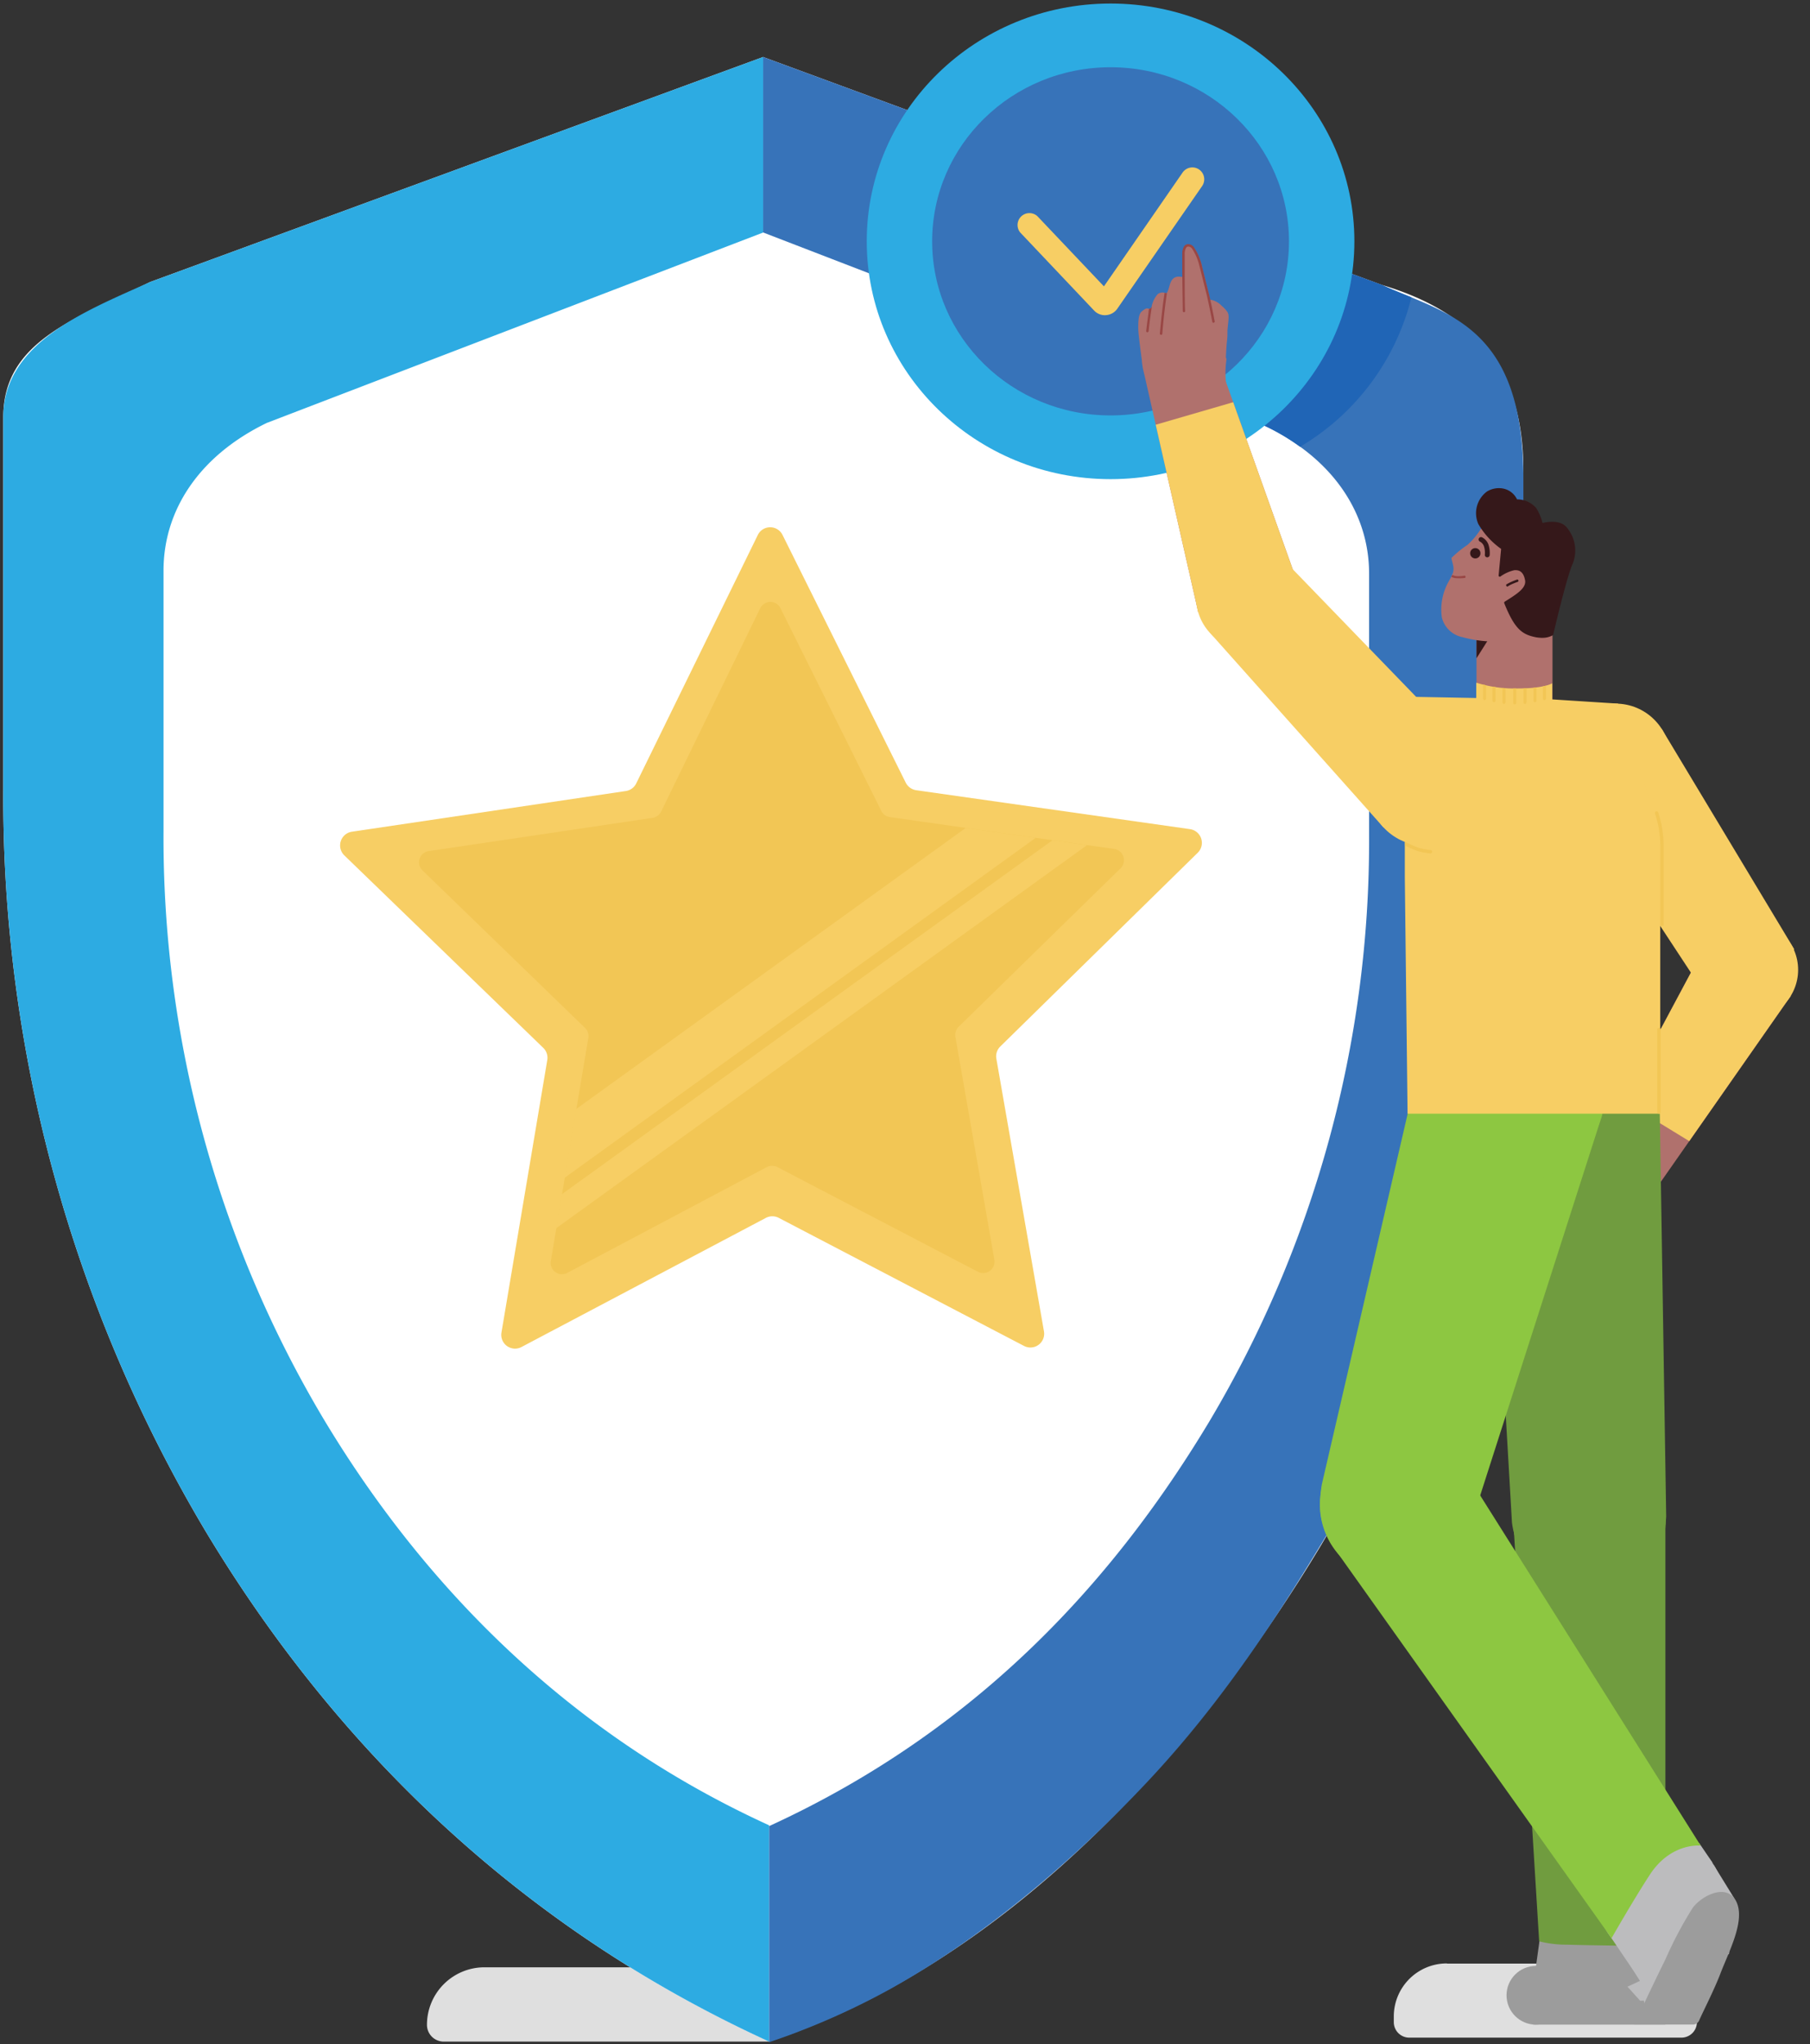 <svg id="Layer_1" data-name="Layer 1" xmlns="http://www.w3.org/2000/svg" xmlns:xlink="http://www.w3.org/1999/xlink" viewBox="0 0 210.31 237.43">
  <rect x="0" y="0" width="210.31" height="237.43" fill="#333333" stroke="none"/>
  <defs>
    <style>
      .cls-1 {
        fill: none;
      }

      .cls-2 {
        fill: #dfdfdf;
      }

      .cls-3 {
        fill: #fff;
      }

      .cls-4 {
        fill: #2dabe2;
      }

      .cls-5 {
        fill: #3773b9;
      }

      .cls-6 {
        fill: #2065b6;
      }

      .cls-7 {
        fill: #f7ce64;
      }

      .cls-8 {
        fill: #b0716d;
      }

      .cls-9 {
        fill: #994745;
      }

      .cls-10 {
        clip-path: url(#clip-path);
      }

      .cls-11 {
        fill: #f2c655;
      }

      .cls-12 {
        fill: #9c9c9c;
      }

      .cls-13 {
        fill: #709c3f;
      }

      .cls-14 {
        fill: #bcbcbe;
      }

      .cls-15 {
        fill: #8dc741;
      }

      .cls-16 {
        clip-path: url(#clip-path-2);
      }

      .cls-17 {
        fill: #35181a;
      }

      .cls-18 {
        clip-path: url(#clip-path-3);
      }

      .cls-19 {
        clip-path: url(#clip-path-4);
      }

      .cls-20 {
        clip-path: url(#clip-path-5);
      }

      .cls-21 {
        clip-path: url(#clip-path-6);
      }

      .cls-22 {
        clip-path: url(#clip-path-7);
      }
    </style>
    <clipPath id="clip-path">
      <polygon id="SVGID" class="cls-1" points="192.37 138.13 208.08 115.66 198.26 109.62 185.33 133.8 192.37 138.13"/>
    </clipPath>
    <clipPath id="clip-path-2">
      <rect id="SVGID-2" data-name="SVGID" class="cls-1" x="171.56" y="70.14" width="8.83" height="13.35"/>
    </clipPath>
    <clipPath id="clip-path-3">
      <path id="SVGID-3" data-name="SVGID" class="cls-1" d="M172.7,60.53s-1.39,2-2.6,4c-.76,1.19-1.45,2.42-1.77,3a6.61,6.61,0,0,0-.8,4.17,3.09,3.09,0,0,0,2.39,2.3,14.4,14.4,0,0,0,4.2.51,28.55,28.55,0,0,0,4.34,0,2.61,2.61,0,0,0,1.93-2.64V65.37c0-1.45,0-2.64-.55-3.35a5.69,5.69,0,0,0-3.71-2.39C174.48,59.42,173.37,59.57,172.7,60.53Z"/>
    </clipPath>
    <clipPath id="clip-path-4">
      <path id="SVGID-4" data-name="SVGID" class="cls-1" d="M141.31,41.57c0-1,.06-2.17,0-3.16,0-.36-.4-2.14-.55-2.88-.21-1-.28-1.26-.62-2.63-.23-1-.29-1.09-.45-1.81-.31-1.4-.91-2.48-1.41-2.63a.63.63,0,0,0-.38,0c-.47.19-.46,1.17-.48,1.61a19.27,19.27,0,0,1,0,2.06c-.09.07-.21,0-.49,0a1,1,0,0,0-.5.14,1,1,0,0,0-.33.37,2.27,2.27,0,0,0-.19.48c-.26.94-.34.91-.39.93s-.18-.07-.42-.08a1,1,0,0,0-.56.17,3,3,0,0,0-.73,1.5.32.32,0,0,1-.13.18c-.13.09-.28,0-.43,0s-.54.29-.67.44-.32.5-.32,1.55a8.06,8.06,0,0,0,.07,1.25c.12,1.16.42,3.32.42,3.32Z"/>
    </clipPath>
    <clipPath id="clip-path-5">
      <polygon id="SVGID-5" data-name="SVGID" class="cls-1" points="132.89 43.17 139.22 71.08 150.78 67.73 141.17 40.77 132.89 43.17"/>
    </clipPath>
    <clipPath id="clip-path-6">
      <path id="SVGID-6" data-name="SVGID" class="cls-1" d="M188.32,81.38l-7.93-.15V79.36s-.93.6-4,.6a14.8,14.8,0,0,1-4.83-.67v1.78l-6.9-.13a1.4,1.4,0,0,0-1.4,1.4v19.55l1,24.49h28.65V98.08a20,20,0,0,0-.74-3.79Z"/>
    </clipPath>
    <clipPath id="clip-path-7">
      <path id="SVGID-7" data-name="SVGID" class="cls-1" d="M188.32,81.07l-7.93-.14V79.05s-.93.6-4,.6a14.8,14.8,0,0,1-4.83-.67v1.78l-6.9-.13a1.4,1.4,0,0,0-1.4,1.4v19.55l1,24.5h28.65V97.77A20,20,0,0,0,192.2,94Z"/>
    </clipPath>
  </defs>
  <path class="cls-2" d="M56.3,228.49H89A1.95,1.95,0,0,1,91,230.44v4.73A1.95,1.95,0,0,1,89,237.12H51.56a1.95,1.95,0,0,1-1.95-1.95v0a6.68,6.68,0,0,1,6.68-6.68Z"/>
  <path class="cls-2" d="M168.12,228.06h27.25a1.8,1.8,0,0,1,1.8,1.8v5a1.8,1.8,0,0,1-1.8,1.8H163.75a1.8,1.8,0,0,1-1.8-1.8v-.66a6.16,6.16,0,0,1,6.16-6.16Z"/>
  <g>
    <path class="cls-3" d="M160.59,33.1,88.67,6.62,17.45,32.75C8.36,37.15.38,39.79.38,48.47V91.71a166.57,166.57,0,0,0,23.47,86.07c13.28,22.11,33.85,44.87,65.52,59.34,29.11-9.7,50.84-35.55,64.13-57.66A166.52,166.52,0,0,0,177,93.4V54.52C177,42.13,170.56,36.08,160.59,33.1Z"/>
    <path class="cls-4" d="M89.37,212C64.32,200.58,48,182.18,37.53,164.69A131.79,131.79,0,0,1,19,96.6V66.27C19,59.39,23,53,31,49.12L88.69,27l0-20.39L17.45,32.75C10,36.1.38,39.79.38,48.47V91.71a166.57,166.57,0,0,0,23.47,86.07c13.28,22.11,33.85,44.87,65.52,59.34Z"/>
    <path class="cls-5" d="M177,55.54c0-15.11-6.46-18.32-13-21-1.16-.46-2.31-.92-3.43-1.43L110.89,14.8,88.67,6.62V27l19.59,7.55L147,49.48a25.21,25.21,0,0,1,4.08,2.41c5.32,3.85,8,9.14,8,14.73V97a131.82,131.82,0,0,1-18.56,68.09c-10.51,17.49-26.09,35.52-51.15,47v25.1a85.73,85.73,0,0,0,14.13-6.21c11.94-6.68,22.13-15.84,29.9-24.12,8.7-9.28,15.18-19.3,20.8-28.66A160.34,160.34,0,0,0,177,91.24Z"/>
    <path class="cls-6" d="M164,34.53a28,28,0,0,1-12.94,17.36A25.21,25.21,0,0,0,147,49.48L108.27,34.56a27.37,27.37,0,0,1,2.62-19.76L160.6,33.1C161.72,33.61,162.87,34.07,164,34.53Z"/>
  </g>
  <ellipse class="cls-4" cx="129.04" cy="28.03" rx="28.33" ry="27.62"/>
  <ellipse class="cls-5" cx="129.04" cy="28.03" rx="20.73" ry="20.22"/>
  <path class="cls-7" d="M128.39,36.61a1.72,1.72,0,0,1-1.26-.54L118.54,27a1.38,1.38,0,0,1,2-1.89l7.73,8.15,9.14-13.22a1.38,1.38,0,1,1,2.27,1.57l-9.86,14.25a1.73,1.73,0,0,1-1.3.74Zm.73-2.44h0Z"/>
  <g>
    <path class="cls-8" d="M188.49,134.17a12.82,12.82,0,0,1-1.82.13,2.37,2.37,0,0,0-.94.49,3.21,3.21,0,0,0-.73.86c-.46.81-.92,1.55-1.47,1.58A.62.62,0,0,1,183,137c-.16-.22-.06-.54.06-.86a7.29,7.29,0,0,1,.74-1.69,13.73,13.73,0,0,1,1.62-2.14,4.37,4.37,0,0,1,2-1.69Z"/>
    <circle class="cls-8" cx="187.93" cy="132.4" r="1.85"/>
  </g>
  <g>
    <g>
      <path class="cls-8" d="M186.36,132.69a9,9,0,0,0-1.45,2,3.65,3.65,0,0,0-.18.93h0a1.57,1.57,0,0,1-.34.76c-.07.06-.87,1.05-1.75,1.88-.31.3-.56.51-.65.6s-.48.42-.7.64c-.06.06-.31.5-.19.76a.82.82,0,0,0,.51.5c.16,0,.26-.08.42,0s.17.26.45.45c.44.3.74.08.84.13s.17.25.42.41.67.09.74.15a5,5,0,0,0,.61.4,2.41,2.41,0,0,0,1,.17,3.56,3.56,0,0,0,1.67-.41,6,6,0,0,0,1.17-.79c.88-.68,2.48-2,2.48-2Z"/>
      <path class="cls-9" d="M183.43,141.44a.1.1,0,0,1-.09-.06.1.1,0,0,1,0-.13,8.76,8.76,0,0,0,1-.67,9.38,9.38,0,0,0,1.36-1.21.11.11,0,0,1,.14,0,.11.11,0,0,1,0,.14,10,10,0,0,1-1.4,1.25,8.45,8.45,0,0,1-1.07.69Z"/>
      <path class="cls-9" d="M184.59,142a.11.11,0,0,1-.09-.07.11.11,0,0,1,.07-.12,5.3,5.3,0,0,0,1-.45,6.14,6.14,0,0,0,1.31-1.14.09.09,0,0,1,.13,0,.09.09,0,0,1,0,.13,6.27,6.27,0,0,1-1.36,1.18,5.19,5.19,0,0,1-1.09.48Z"/>
      <path class="cls-9" d="M181.71,140.91a.76.76,0,0,1-.6-.35.87.87,0,0,1,.16-1.11c.3-.3.92-.83,1.12-1a18.49,18.49,0,0,0,1.86-2,.09.09,0,0,1,.13,0,.08.08,0,0,1,0,.13,18.92,18.92,0,0,1-1.88,2.06c-.21.18-.82.71-1.12,1a.7.7,0,0,0-.14.86.56.56,0,0,0,.85.15,19.25,19.25,0,0,0,2.4-2,.09.09,0,0,1,.13,0,.1.1,0,0,1,0,.14,17.53,17.53,0,0,1-2.43,2A1.06,1.06,0,0,1,181.71,140.91Z"/>
    </g>
    <circle class="cls-8" cx="188.84" cy="135.98" r="4.13"/>
  </g>
  <g>
    <polygon class="cls-8" points="192.37 138.13 208.08 115.66 198.26 109.62 185.33 133.8 192.37 138.13"/>
    <g class="cls-10">
      <rect class="cls-7" x="184.37" y="107.22" width="26.28" height="24.83" transform="matrix(0.85, 0.52, -0.52, 0.85, 91.77, -85.65)"/>
    </g>
    <circle class="cls-7" cx="203.17" cy="112.64" r="5.76"/>
  </g>
  <g>
    <polygon class="cls-7" points="193.09 84.67 208.48 110.25 198.71 116.37 182.32 91.44 193.09 84.67"/>
    <circle class="cls-7" cx="187.72" cy="88.08" r="6.36"/>
  </g>
  <path class="cls-11" d="M192.91,107.52s0-8.23,0-9.23a11.68,11.68,0,0,0-.61-3.8.19.19,0,0,1,.12-.25.2.2,0,0,1,.25.12,12.2,12.2,0,0,1,.63,3.93c0,1,0,9.23,0,9.23Z"/>
  <g>
    <path class="cls-12" d="M178.15,235.15H193.5v-9.67l-14.63,0-.73,5.27C178.12,232,178.15,234.52,178.15,235.15Z"/>
    <circle class="cls-12" cx="186.19" cy="225.46" r="7.31"/>
  </g>
  <circle class="cls-12" cx="178.46" cy="231.74" r="3.41"/>
  <g>
    <path class="cls-13" d="M176.28,173.68a8.63,8.63,0,0,0-.44,3.06l3,48.73a12.56,12.56,0,0,0,3.23.39c2.4.09,11.44.18,11.44.18V176.29a8.84,8.84,0,0,0-17.23-2.61Z"/>
    <circle class="cls-13" cx="184.67" cy="176.49" r="8.88"/>
  </g>
  <g>
    <path class="cls-13" d="M172.8,126.56l0,.56,2.88,49.72a9,9,0,0,0,17.92-.73l-.79-49.8v-.11h0a10,10,0,1,0-20,.36Z"/>
    <circle class="cls-13" cx="182.82" cy="126.38" r="10.02"/>
  </g>
  <path class="cls-14" d="M189.1,230.74l1.45-.67s-.55-.88-1-1.62.29-1.58.29-1.58l3.19,1.56.23,3.79-2.68.16Z"/>
  <path class="cls-14" d="M199,216.36l-1.52-2.23c-.27-.47-1.3,1.15-1.3,1.15l1.48.87.79,0Z"/>
  <g>
    <path class="cls-14" d="M191.16,232.93l9.74-6,.6-6.47-2.35-3.81-12.46,7.64,3.79,5.6C191.15,231,190.83,232.4,191.16,232.93Z"/>
    <circle class="cls-14" cx="192.92" cy="220.46" r="7.31"/>
  </g>
  <g>
    <path class="cls-15" d="M153.62,176.73a8.74,8.74,0,0,0,1.23,2.83l32.4,45.55s2.55-4.47,4.46-7.39c2.48-3.77,5.9-3.36,5.9-3.36l-28-44.45a8.84,8.84,0,0,0-16,6.82Z"/>
    <circle class="cls-15" cx="162.24" cy="174.72" r="8.88"/>
  </g>
  <g>
    <path class="cls-15" d="M165,123.25l-.16.59L153.6,172.35a9,9,0,0,0,17.31,4.7l15.21-47.42,0-.12h0A11,11,0,1,0,165,123.25Z"/>
    <circle class="cls-15" cx="175.58" cy="126.38" r="11.02"/>
  </g>
  <path class="cls-12" d="M189.89,235.14h6.87a.82.82,0,0,0,.71-.57c.48-1.07,1.79-3.64,2.46-5.43,1-2.58,2.89-6.11,1.81-8.3s-4-.67-5.05.73a45.63,45.63,0,0,0-3.18,6C191.69,231.26,189.89,235.14,189.89,235.14Z"/>
  <g>
    <rect class="cls-8" x="171.56" y="70.14" width="8.83" height="13.35"/>
    <circle class="cls-8" cx="175.97" cy="70.15" r="4.42"/>
    <g class="cls-16">
      <path class="cls-17" d="M173.61,73.21c-.47.74-2.18,3.46-3.05,4.82s-2.9,1.1-3.42.85c-.88-.43-1.72-2.65-.59-4.92s1.4-3.93,3.67-3.68,2.74.29,3.26.9A1.8,1.8,0,0,1,173.61,73.21Z"/>
    </g>
  </g>
  <path class="cls-8" d="M172.7,60.53s-1.39,2-2.6,4c-.76,1.19-1.45,2.42-1.77,3a6.61,6.61,0,0,0-.8,4.17,3.09,3.09,0,0,0,2.39,2.3,14.4,14.4,0,0,0,4.2.51,28.55,28.55,0,0,0,4.34,0,2.61,2.61,0,0,0,1.93-2.64V65.37c0-1.45,0-2.64-.55-3.35a5.69,5.69,0,0,0-3.71-2.39C174.48,59.42,173.37,59.57,172.7,60.53Z"/>
  <g>
    <path class="cls-8" d="M174.13,66.36a15,15,0,0,1,1.84-.3c.78-.11,1.68.17,1.7,1.16a1.72,1.72,0,0,1-.95,1.8,5.12,5.12,0,0,1-2.31.62c-.32,0-1.4-.19-1.14-1.67C173.48,66.7,173.8,66.48,174.13,66.36Z"/>
    <path class="cls-17" d="M175.16,68.13a.14.14,0,0,1-.12-.07.14.14,0,0,1,0-.19,5.63,5.63,0,0,1,.63-.32c.34-.15.59-.23.59-.23a.13.13,0,0,1,.17.08.14.14,0,0,1-.08.18s-.24.08-.57.22a3.6,3.6,0,0,0-.59.31Z"/>
  </g>
  <path class="cls-8" d="M172.11,61.4a10.08,10.08,0,0,1-1.59,1.88,12.81,12.81,0,0,0-1.87,1.52c0,.19.22.83.23,1.1a1.54,1.54,0,0,1-.18.91c-.18.32.15.93.15.93l3.35-2Z"/>
  <g class="cls-18">
    <path class="cls-9" d="M169.44,67.16h-.17a1.55,1.55,0,0,1-.71-.2.13.13,0,0,1,0-.19.14.14,0,0,1,.19,0h0a1.34,1.34,0,0,0,.57.15,3.48,3.48,0,0,0,.81-.06.13.13,0,0,1,.16.11.13.13,0,0,1-.11.16A4.45,4.45,0,0,1,169.44,67.16Z"/>
  </g>
  <path class="cls-17" d="M172.78,64.73h0a.28.28,0,0,1-.25-.3,2.52,2.52,0,0,0-.11-1,1,1,0,0,0-.45-.52.27.27,0,0,1-.14-.36.28.28,0,0,1,.36-.15,1.53,1.53,0,0,1,.75.83,3.09,3.09,0,0,1,.15,1.26A.29.29,0,0,1,172.78,64.73Z"/>
  <circle class="cls-17" cx="171.42" cy="64.26" r="0.6"/>
  <g>
    <path class="cls-8" d="M138.54,40.56c.44-.64,1.36-.91,1.55-1.19a3.55,3.55,0,0,0,.45-1c.3-.87.44-1.3.3-1.75-.19-.61-.73-.74-.68-1.27a.59.59,0,0,1,.22-.46.77.77,0,0,1,.59,0,2.33,2.33,0,0,1,1,.65,3.32,3.32,0,0,1,.65.7c.23.42.13.7,0,2.14,0,.76,0,.74-.09,1.59-.08,1.18-.08,1.31-.1,1.77a2.49,2.49,0,0,1-.45,1.27Z"/>
    <circle class="cls-8" cx="140.31" cy="41.75" r="2.13"/>
    <path class="cls-8" d="M142.5,41.81a10.84,10.84,0,0,0-.06,2.51c.09.54-.54.89-.79.58a9.63,9.63,0,0,1-1.12-2c0-1.13.34-1.38,1-1.54a1.14,1.14,0,0,1,.81.09A.38.38,0,0,1,142.5,41.81Z"/>
  </g>
  <g>
    <circle class="cls-8" cx="137.02" cy="41.95" r="4.31"/>
    <g>
      <path class="cls-8" d="M141.31,41.57c0-1,.06-2.17,0-3.16,0-.36-.4-2.14-.55-2.88-.21-1-.28-1.26-.62-2.63-.23-1-.29-1.09-.45-1.81-.31-1.4-.91-2.48-1.41-2.63a.63.63,0,0,0-.38,0c-.47.19-.46,1.17-.48,1.61a19.27,19.27,0,0,1,0,2.06c-.09.07-.21,0-.49,0a1,1,0,0,0-.5.14,1,1,0,0,0-.33.37,2.27,2.27,0,0,0-.19.48c-.26.94-.34.91-.39.93s-.18-.07-.42-.08a1,1,0,0,0-.56.17,3,3,0,0,0-.73,1.5.32.32,0,0,1-.13.18c-.13.09-.28,0-.43,0s-.54.29-.67.44-.32.5-.32,1.55a8.06,8.06,0,0,0,.07,1.25c.12,1.16.42,3.32.42,3.32Z"/>
      <g class="cls-19">
        <path class="cls-9" d="M133.31,38.59h0a.13.13,0,0,1-.13-.15c.08-.72.18-1.44.27-2.14,0-.22.07-.44.1-.65s.07-.15.16-.12a.13.13,0,0,1,.11.16l-.09.65q-.15,1-.27,2.13A.14.14,0,0,1,133.31,38.59Z"/>
        <path class="cls-9" d="M134.9,38.89h0a.14.14,0,0,1-.13-.15c.06-.69.16-1.75.29-2.82.07-.65.17-1.32.27-2a.13.13,0,0,1,.16-.12.14.14,0,0,1,.11.16c-.1.67-.19,1.34-.27,2-.13,1.07-.22,2.12-.28,2.81A.13.13,0,0,1,134.9,38.89Z"/>
      </g>
      <path class="cls-9" d="M141,37.49a.14.14,0,0,1-.14-.12c-.26-1.35-.45-2.28-.64-3.09l-.86-3.41a6.19,6.19,0,0,0-.86-2,.53.53,0,0,0-.42-.23c-.07,0-.2,0-.3.21a1.41,1.41,0,0,0-.13.57c0,.12,0,.53,0,2.08,0,.35,0,4.37.06,4.62a.14.14,0,0,1-.14.14.13.13,0,0,1-.14-.13c0-.26-.06-4.26-.06-4.63,0-1.17,0-1.89,0-2.1a1.67,1.67,0,0,1,.16-.69.58.58,0,0,1,.57-.35.84.84,0,0,1,.61.33,6.42,6.42,0,0,1,.93,2.12c.17.71.84,3.37.85,3.4.19.82.39,1.75.65,3.11a.14.14,0,0,1-.12.16Z"/>
    </g>
  </g>
  <g>
    <polygon class="cls-8" points="132.89 43.17 139.22 71.08 150.78 67.73 141.17 40.77 132.89 43.17"/>
    <g class="cls-20">
      <rect class="cls-7" x="129.85" y="47.16" width="27.43" height="25.92" transform="translate(298.2 77.81) rotate(163.8)"/>
    </g>
    <circle class="cls-7" cx="145" cy="69.41" r="6.02"/>
  </g>
  <g>
    <polygon class="cls-7" points="160.78 96.13 140.55 73.45 148.85 64.71 170.5 87.09 160.78 96.13"/>
    <circle class="cls-7" cx="165.63" cy="91.59" r="6.64"/>
  </g>
  <g>
    <path class="cls-7" d="M188,81.72l-7.64-.49V79.36s-.93.6-4,.6a14.8,14.8,0,0,1-4.83-.67v1.78l-6.9-.13a1.4,1.4,0,0,0-1.4,1.4v19.55l.32,27.46h29.36V98.08a20,20,0,0,0-.74-3.79Z"/>
    <g class="cls-21">
      <g>
        <path class="cls-11" d="M172.49,81.31a.18.18,0,0,1-.17-.17v-2.2a.18.18,0,0,1,.17-.18.18.18,0,0,1,.18.18v2.2A.18.18,0,0,1,172.49,81.31Z"/>
        <path class="cls-11" d="M173.59,81.56a.18.18,0,0,1-.17-.18V79a.17.17,0,0,1,.17-.17.17.17,0,0,1,.18.17v2.35A.18.18,0,0,1,173.59,81.56Z"/>
        <path class="cls-11" d="M174.75,81.76a.18.18,0,0,1-.17-.18V79a.18.18,0,0,1,.17-.17.18.18,0,0,1,.18.17v2.57A.18.18,0,0,1,174.75,81.76Z"/>
        <path class="cls-11" d="M176,81.81a.17.17,0,0,1-.17-.17V78.92a.18.18,0,0,1,.17-.18.18.18,0,0,1,.18.18v2.72A.17.17,0,0,1,176,81.81Z"/>
        <path class="cls-11" d="M179.45,81.31a.18.18,0,0,1-.17-.17v-2.2a.18.18,0,0,1,.17-.18.18.18,0,0,1,.18.18v2.2A.18.18,0,0,1,179.45,81.31Z"/>
        <path class="cls-11" d="M178.35,81.56a.18.18,0,0,1-.17-.18V79a.17.17,0,0,1,.17-.17.17.17,0,0,1,.18.17v2.35A.18.18,0,0,1,178.35,81.56Z"/>
        <path class="cls-11" d="M177.19,81.76a.18.18,0,0,1-.17-.18V79a.18.18,0,0,1,.17-.17.18.18,0,0,1,.18.17v2.57A.18.18,0,0,1,177.19,81.76Z"/>
      </g>
    </g>
  </g>
  <g class="cls-22">
    <path class="cls-11" d="M166.2,99.12h0a8.87,8.87,0,0,1-1.53-.29,13.82,13.82,0,0,1-2-.94.18.18,0,0,1-.07-.26.19.19,0,0,1,.26-.08,13.58,13.58,0,0,0,1.92.9,8.53,8.53,0,0,0,1.47.28.2.2,0,0,1,0,.39Z"/>
  </g>
  <g>
    <path class="cls-17" d="M174.3,66.81l.3-3.15a9.59,9.59,0,0,1-2.67-2.89,3,3,0,0,1,.94-3.59,2.24,2.24,0,0,1,3.31.94,2.8,2.8,0,0,1,2.2,1,6.38,6.38,0,0,1,.75,1.83s2-.6,2.84.47a4,4,0,0,1,.51,4.33c-.82,2.21-2.14,8-2.14,8a2.8,2.8,0,0,1-2.05.16c-1.35-.31-2.18-.83-3.38-3.84,1.47-.92,2.67-1.66,2.47-2.69s-.73-1.3-1.41-1.25A4.51,4.51,0,0,0,174.3,66.81Z"/>
    <path class="cls-17" d="M179.18,74.08a4.08,4.08,0,0,1-.92-.11c-1.46-.33-2.31-1-3.48-3.92a.15.15,0,0,1,.06-.17l0,0c1.42-.89,2.54-1.59,2.36-2.51-.21-1.08-.78-1.18-1.26-1.14a4.43,4.43,0,0,0-1.6.73.14.14,0,0,1-.15,0,.13.13,0,0,1-.06-.13l.29-3.08a9.18,9.18,0,0,1-2.65-2.89,3.13,3.13,0,0,1,1-3.77,2.63,2.63,0,0,1,2.05-.31A2.28,2.28,0,0,1,176.27,58a2.93,2.93,0,0,1,2.22,1,5.92,5.92,0,0,1,.74,1.74c.49-.12,2.11-.42,2.85.56a4.15,4.15,0,0,1,.53,4.46c-.8,2.18-2.12,7.88-2.13,7.93a.15.15,0,0,1-.06.09A2.42,2.42,0,0,1,179.18,74.08Zm-4.1-4c1.21,3,2,3.38,3.24,3.65a2.8,2.8,0,0,0,1.9-.11c.15-.62,1.37-5.84,2.13-7.91a3.87,3.87,0,0,0-.49-4.19c-.74-1-2.67-.44-2.69-.43a.14.14,0,0,1-.11,0A.15.15,0,0,1,179,61a6.89,6.89,0,0,0-.73-1.78,2.65,2.65,0,0,0-2.1-.92.15.15,0,0,1-.11-.08,2.08,2.08,0,0,0-1.3-1.16,2.29,2.29,0,0,0-1.82.28,2.85,2.85,0,0,0-.88,3.41,9.67,9.67,0,0,0,2.62,2.84.11.11,0,0,1,.06.12l-.27,2.87a3.92,3.92,0,0,1,1.49-.62c.86-.06,1.37.38,1.56,1.37S176.57,69.13,175.08,70.05Z"/>
  </g>
  <path class="cls-11" d="M192.76,129.35a.2.2,0,0,1-.19-.2v-9.53a.2.2,0,1,1,.39,0v9.53A.2.2,0,0,1,192.76,129.35Z"/>
  <g>
    <path class="cls-7" d="M58.26,154.81l5.33-31.69a1.6,1.6,0,0,0-.47-1.42L40,99.34a1.61,1.61,0,0,1,.88-2.74l31.79-4.72A1.61,1.61,0,0,0,73.92,91L88.05,62.14a1.6,1.6,0,0,1,2.88,0L105.24,90.9a1.64,1.64,0,0,0,1.22.88l31.81,4.52a1.61,1.61,0,0,1,.9,2.74l-22.94,22.5a1.6,1.6,0,0,0-.46,1.42l5.53,31.66a1.6,1.6,0,0,1-2.32,1.7L90.49,141.45a1.62,1.62,0,0,0-1.5,0l-28.4,15A1.6,1.6,0,0,1,58.26,154.81Z"/>
    <path class="cls-11" d="M111.39,119.25a1.34,1.34,0,0,0-.38,1.17l4.53,25.9a1.32,1.32,0,0,1-1.91,1.39l-23.3-12.16a1.34,1.34,0,0,0-1.23,0L65.87,147.86A1.31,1.31,0,0,1,64,146.48l.64-3.81.66-3.94h0l.32-1.91,1.35-8,1.39-8.27a1.31,1.31,0,0,0-.38-1.16l-18.89-18.3a1.31,1.31,0,0,1,.73-2.24l26-3.86a1.34,1.34,0,0,0,1-.73L88.33,70.65a1.31,1.31,0,0,1,2.36,0L102.4,94.18a1.3,1.3,0,0,0,1,.72l8.82,1.26,8.13,1.15,2,.28,4,.57,3.12.44a1.32,1.32,0,0,1,.74,2.24Z"/>
    <polygon class="cls-7" points="126.3 98.16 64.6 142.67 65.26 138.73 65.26 138.72 122.29 97.59 126.3 98.16"/>
    <polygon class="cls-7" points="120.34 97.31 65.58 136.81 66.93 128.82 112.21 96.16 120.34 97.31"/>
  </g>
</svg>

